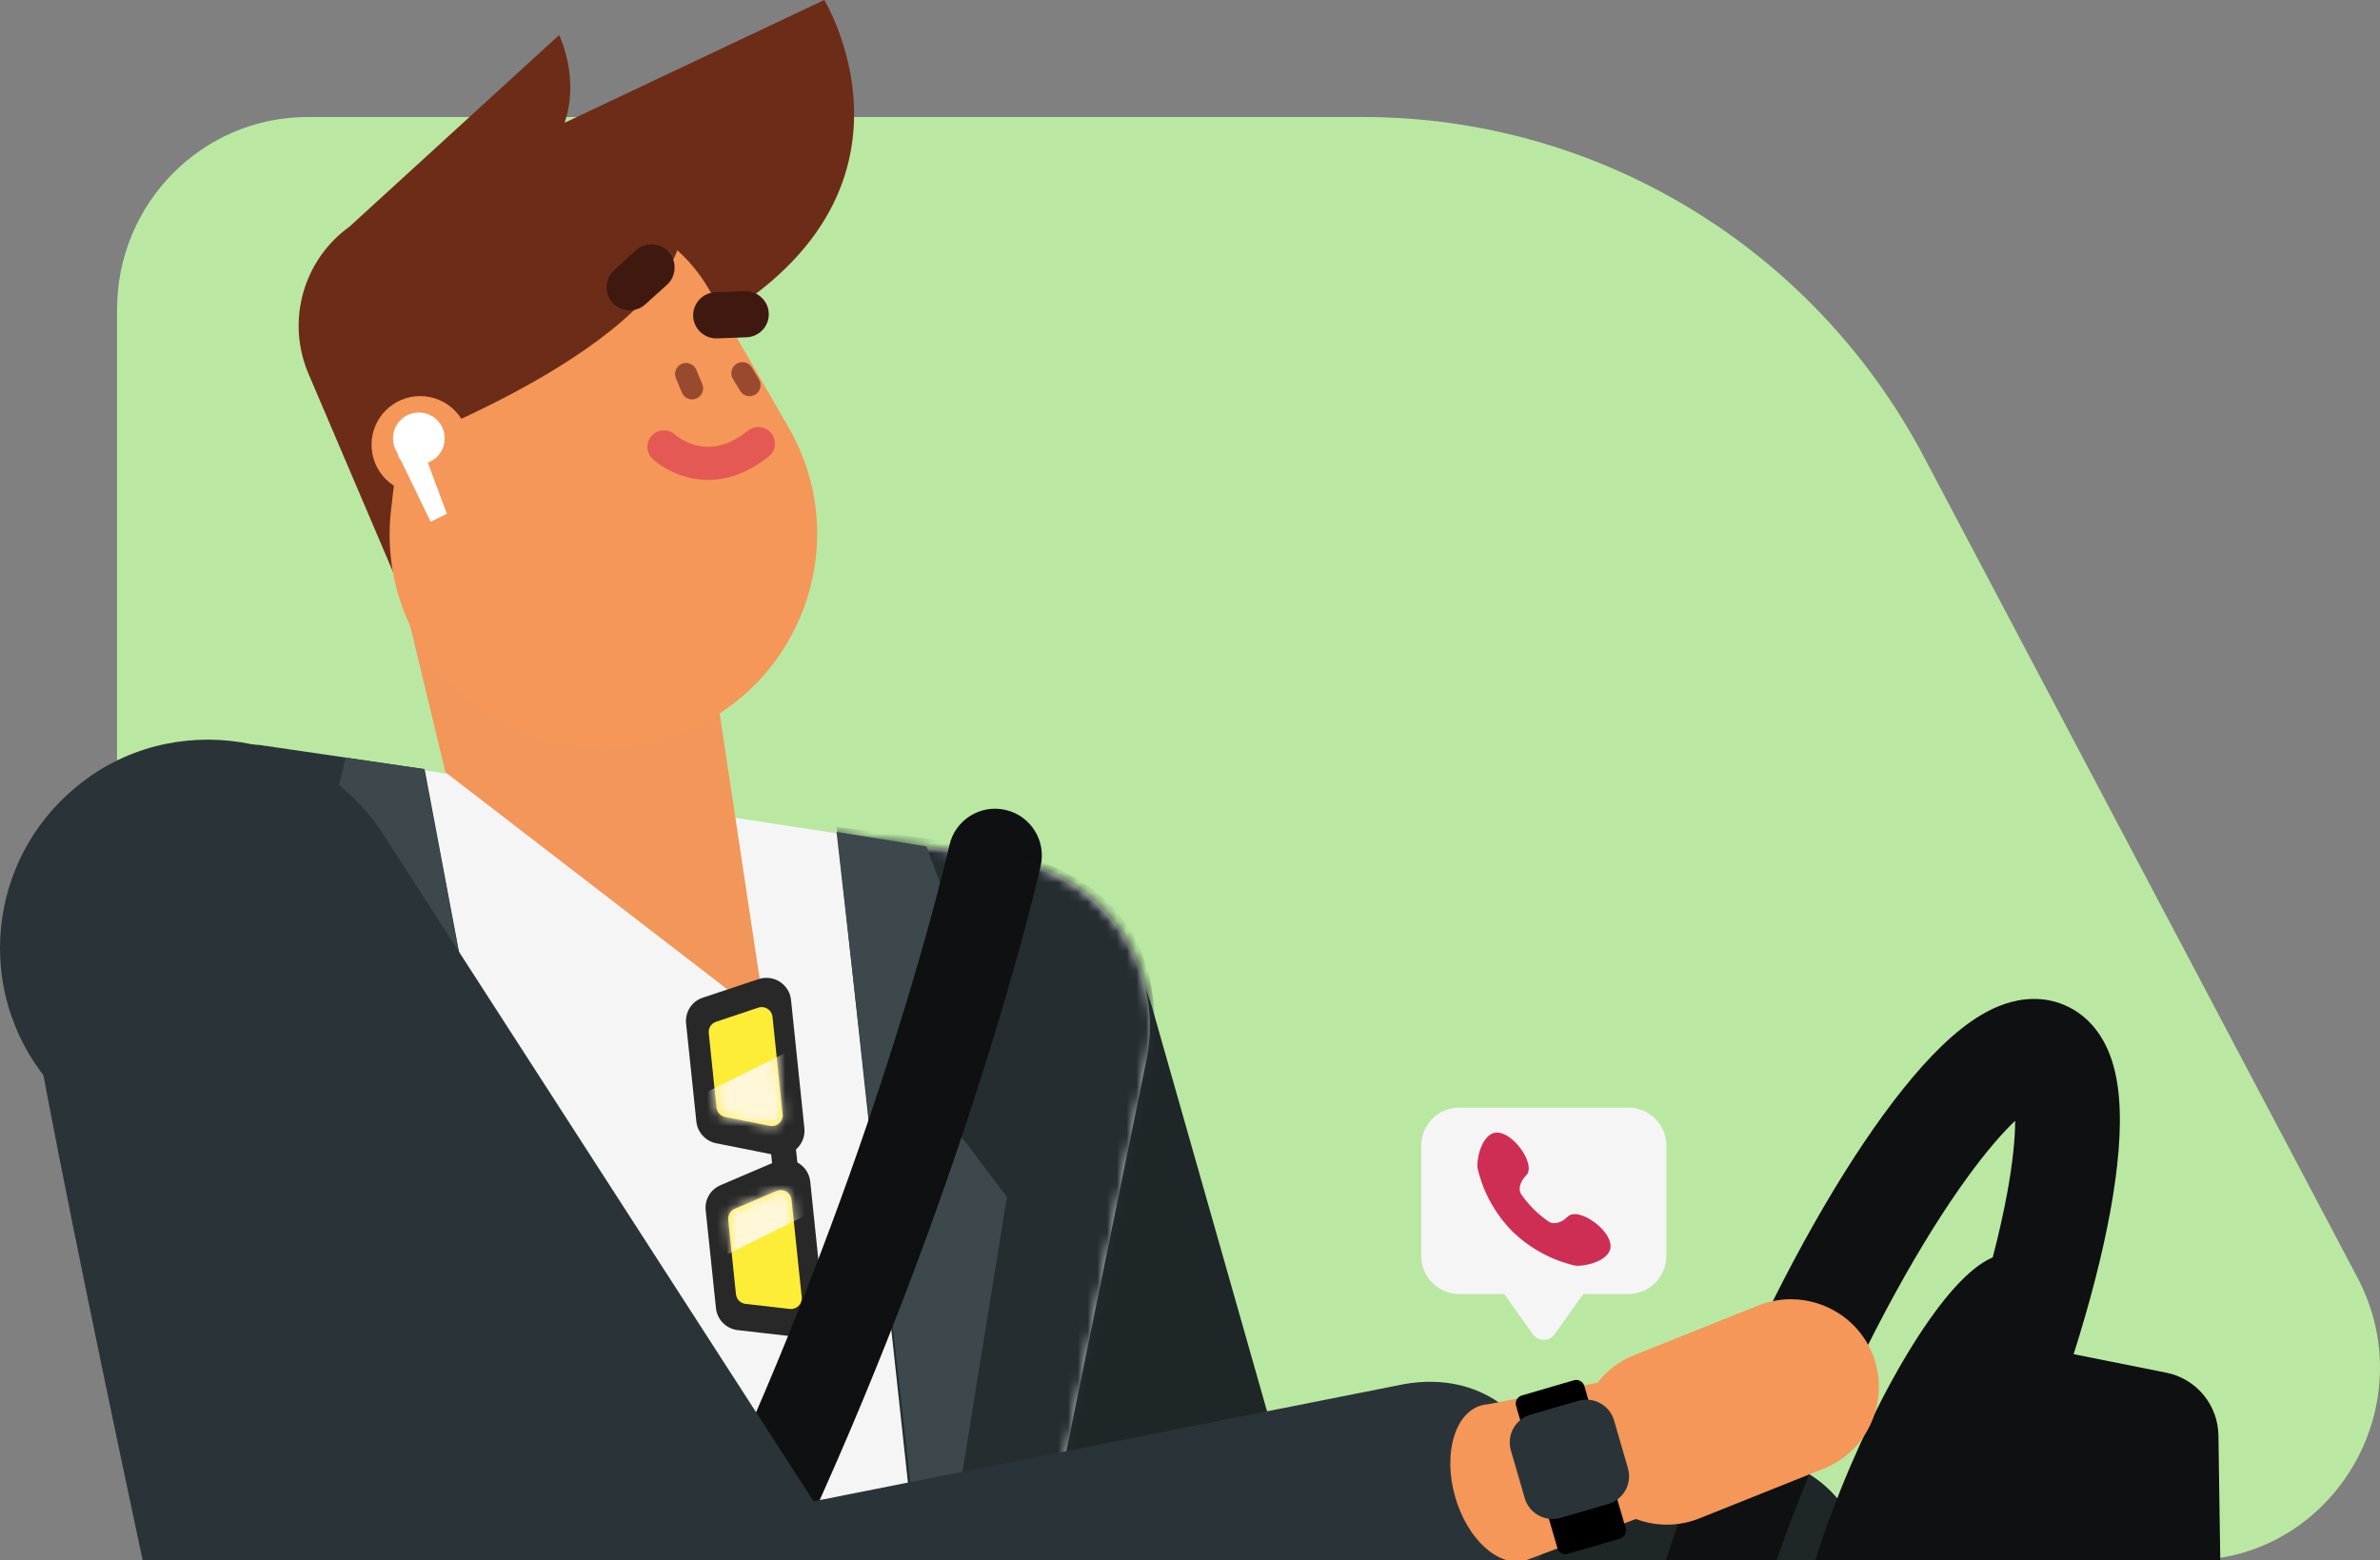 <svg width="244" height="160" viewBox="0 0 244 160" fill="none" xmlns="http://www.w3.org/2000/svg">
<rect x="0" y="0" width="244" height="160" fill="#808080" stroke="none"/>
<g clip-path="url(#clip0_1137_13664)">
<path d="M12 31.733C12 20.835 20.749 12 31.541 12H139.757C163.812 12 185.909 25.389 197.229 46.824L241.674 130.98C248.616 144.125 239.184 160 224.432 160H31.541C20.749 160 12 151.165 12 140.267V31.733Z" fill="#BAE8A2"/>
<path d="M118.228 103.694L138.037 173.32L118.283 163.422L176.042 149.724C191.463 146.553 197.848 167.907 183.274 173.744L127.565 194.237C120.128 196.971 111.912 193.458 108.699 186.335L107.797 184.339L78.145 118.308C73.305 107.536 78.118 94.876 88.89 90.037C100.634 84.65 114.783 91.267 118.228 103.694Z" fill="#1E2628"/>
<path d="M96.792 209.972L27.48 201.4L7.111 95.724C5.785 84.145 16.639 74.466 28.096 76.626L103.778 88.205C113.17 89.968 119.349 99.032 117.585 108.438L96.792 209.972Z" fill="#F5F5F5"/>
<mask id="mask0_1137_13664" style="mask-type:luminance" maskUnits="userSpaceOnUse" x="7" y="76" width="112" height="134">
<path d="M96.929 209.958L27.48 201.4L7.111 95.724C5.785 84.145 16.639 74.466 28.096 76.626L103.778 88.205C113.17 89.968 119.486 99.019 117.722 108.424L96.929 209.958Z" fill="white"/>
</mask>
<g mask="url(#mask0_1137_13664)">
<path d="M85.773 84.801L94.823 168.043L96.395 236.494L129.821 240.103L110.066 197.942L118.324 108.028C119.308 94.617 112.281 88.588 99.567 86.578L85.773 84.801Z" fill="#252D30"/>
</g>
<path d="M95.466 170.75L103.231 122.738L95.712 112.799L101.29 103.913L94.987 86.797L85.76 85.307L95.466 170.75Z" fill="#3C484C"/>
<path d="M70.448 51.088L78.5 104.473L45.663 79.182L40.686 58.484L70.448 51.088Z" fill="#F29659"/>
<path d="M31.623 38.32L40.427 58.963L69.341 34.984C97.681 21.573 84.502 0 84.502 0L57.886 12.588C59.469 7.956 57.324 3.595 57.324 3.595L35.818 23.251C31.148 26.605 29.289 32.842 31.623 38.32Z" fill="#6D2C18"/>
<path d="M80.838 43.816L72.69 29.68C69.642 24.389 63.927 21.217 57.816 21.436C49.668 21.723 42.956 27.902 42.013 35.996L40.099 52.196C38.308 67.384 52.225 79.674 67.072 76.038C81.248 72.552 88.125 56.447 80.838 43.816Z" fill="#F49758"/>
<path fill-rule="evenodd" clip-rule="evenodd" d="M79.072 44.42C79.659 45.151 79.542 46.219 78.812 46.806C75.661 49.338 72.681 49.522 70.44 48.931C69.361 48.646 68.498 48.194 67.905 47.816C67.607 47.625 67.371 47.449 67.203 47.315C67.119 47.248 67.052 47.191 67.001 47.147C66.976 47.125 66.956 47.107 66.939 47.092L66.918 47.072L66.91 47.065L66.906 47.061L66.905 47.06C66.904 47.059 66.903 47.058 68.069 45.825L66.903 47.058C66.222 46.414 66.192 45.34 66.836 44.659C67.477 43.981 68.543 43.948 69.225 44.582L69.236 44.591C69.25 44.604 69.28 44.629 69.322 44.663C69.408 44.732 69.547 44.836 69.732 44.954C70.106 45.193 70.645 45.474 71.307 45.648C72.549 45.976 74.409 45.989 76.685 44.16C77.416 43.573 78.484 43.689 79.072 44.42Z" fill="#E55955"/>
<path d="M76.655 42.886C75.957 43.624 74.782 43.665 74.044 42.981L72.485 41.532C71.747 40.835 71.706 39.66 72.389 38.921C73.087 38.183 74.262 38.142 75.001 38.825L76.559 40.275C77.311 40.972 77.352 42.148 76.655 42.886Z" fill="#F49758"/>
<path d="M38.622 46.55C38.622 46.55 67.139 36.461 69.915 24.184L58.431 16.925L37.843 28.121C37.843 28.121 38.882 46.727 38.622 46.55Z" fill="#6D2C18"/>
<path d="M43.078 50.596C45.834 50.596 48.068 48.362 48.068 45.606C48.068 42.85 45.834 40.617 43.078 40.617C40.323 40.617 38.089 42.85 38.089 45.606C38.089 48.362 40.323 50.596 43.078 50.596Z" fill="#F49758"/>
<path d="M77.079 37.683C76.757 37.147 76.062 36.973 75.526 37.295C74.99 37.616 74.816 38.311 75.138 38.847L75.876 40.078C76.198 40.614 76.893 40.787 77.429 40.466C77.965 40.144 78.138 39.449 77.817 38.913L77.079 37.683Z" fill="#994A2E"/>
<path d="M71.383 37.912C71.143 37.335 70.481 37.062 69.904 37.303C69.327 37.543 69.054 38.205 69.294 38.782L69.91 40.259C70.15 40.836 70.812 41.108 71.389 40.868C71.966 40.628 72.239 39.965 71.999 39.388L71.383 37.912Z" fill="#994A2E"/>
<path d="M66.155 31.211L68.397 29.188C69.354 28.312 69.423 26.795 68.534 25.824C67.659 24.867 66.142 24.799 65.185 25.674L62.956 27.711C61.999 28.586 61.931 30.103 62.806 31.06C63.681 32.017 65.198 32.086 66.155 31.211Z" fill="#3F190F"/>
<path d="M73.51 34.697L76.532 34.587C77.844 34.533 78.869 33.439 78.815 32.14C78.774 30.842 77.666 29.816 76.368 29.857L73.346 29.967C72.048 30.008 71.022 31.115 71.063 32.414C71.104 33.712 72.212 34.738 73.51 34.697Z" fill="#3F190F"/>
<path d="M45.594 44.95C45.594 46.09 44.874 47.063 43.864 47.437L45.812 52.688L44.145 53.495L41.093 47.193C40.926 47.023 40.824 46.805 40.795 46.577L40.67 46.319C40.428 45.919 40.29 45.451 40.29 44.95C40.29 43.485 41.477 42.298 42.942 42.298C44.407 42.298 45.594 43.485 45.594 44.95Z" fill="white"/>
<path d="M77.931 107.532L80.033 127.71L82.603 127.442L80.501 107.264L77.931 107.532Z" fill="#282828"/>
<path d="M72.349 124.105L73.401 134.139C73.524 135.329 74.454 136.258 75.63 136.395L81.618 137.079C83.231 137.256 84.598 135.903 84.434 134.303L83.067 121.166C82.889 119.47 81.112 118.432 79.553 119.101L73.894 121.521C72.841 121.959 72.226 123.011 72.349 124.105Z" fill="#282828"/>
<path d="M74.659 125.089L75.452 132.718C75.507 133.237 75.917 133.647 76.423 133.702L80.962 134.221C81.672 134.303 82.26 133.716 82.192 133.005L81.153 123.025C81.071 122.287 80.305 121.822 79.608 122.123L75.316 123.955C74.878 124.146 74.605 124.611 74.659 125.089Z" fill="#FDED36"/>
<mask id="mask1_1137_13664" style="mask-type:luminance" maskUnits="userSpaceOnUse" x="74" y="122" width="9" height="13">
<path d="M74.659 125.089L75.452 132.718C75.507 133.237 75.917 133.647 76.423 133.702L80.962 134.221C81.672 134.303 82.26 133.716 82.192 133.005L81.153 123.025C81.071 122.287 80.305 121.822 79.608 122.123L75.316 123.955C74.878 124.146 74.605 124.611 74.659 125.089Z" fill="white"/>
</mask>
<g mask="url(#mask1_1137_13664)">
<path d="M72.991 121.22L73.812 128.999L83.231 124.31L82.424 116.531L72.991 121.22Z" fill="#FFF7D7"/>
</g>
<path d="M71.391 115L70.339 104.966C70.216 103.776 70.927 102.669 72.061 102.3L77.776 100.399C79.321 99.894 80.934 100.933 81.098 102.546L82.465 115.684C82.643 117.379 81.125 118.773 79.444 118.431L73.401 117.228C72.335 117.01 71.501 116.107 71.391 115Z" fill="#282828"/>
<path d="M73.456 113.565L72.663 105.936C72.608 105.417 72.922 104.938 73.415 104.774L77.748 103.325C78.418 103.106 79.129 103.558 79.198 104.268L80.237 114.248C80.319 114.986 79.649 115.602 78.91 115.451L74.331 114.535C73.866 114.44 73.51 114.043 73.456 113.565Z" fill="#FDED36"/>
<mask id="mask2_1137_13664" style="mask-type:luminance" maskUnits="userSpaceOnUse" x="72" y="103" width="9" height="13">
<path d="M73.456 113.565L72.663 105.936C72.608 105.417 72.922 104.938 73.415 104.774L77.748 103.325C78.418 103.106 79.129 103.558 79.198 104.268L80.237 114.248C80.319 114.986 79.649 115.602 78.91 115.451L74.331 114.535C73.866 114.44 73.51 114.043 73.456 113.565Z" fill="white"/>
</mask>
<g mask="url(#mask2_1137_13664)">
<path d="M72.047 112.184L72.868 119.963L82.287 115.26L81.48 107.495L72.047 112.184Z" fill="#FFF7D7"/>
</g>
<path d="M43.53 78.868L64.31 189.302L62.054 227.334C63.312 233.855 58.458 239.953 51.828 240.185L8.683 241.21L21.082 190.013C21.082 190.013 3.706 110.489 2.626 99.128C0.904 81.178 17.883 75.614 26.633 76.393L43.53 78.868Z" fill="#2A3438"/>
<path d="M60.099 166.252L35.327 113.701L40.508 101.097L31.855 92.183L35.45 77.692L43.461 78.868L60.099 166.252Z" fill="#3C484C"/>
<path fill-rule="evenodd" clip-rule="evenodd" d="M103.064 83.045C105.65 83.625 107.276 86.191 106.696 88.776L102.014 87.727C106.696 88.776 106.696 88.778 106.695 88.78L106.69 88.804L106.675 88.867C106.663 88.921 106.645 88.998 106.622 89.099C106.575 89.3 106.506 89.594 106.414 89.976C106.229 90.741 105.953 91.859 105.579 93.296C104.833 96.17 103.698 100.323 102.135 105.481C99.011 115.795 94.17 130.151 87.293 146.36C73.573 178.702 51.595 218.784 18.665 248.751C16.706 250.534 13.671 250.391 11.888 248.431C10.104 246.472 10.247 243.437 12.207 241.654C43.681 213.013 64.993 174.357 78.46 142.613C85.177 126.779 89.906 112.755 92.951 102.7C94.474 97.674 95.575 93.645 96.292 90.883C96.651 89.502 96.914 88.439 97.085 87.726C97.171 87.37 97.235 87.102 97.276 86.925C97.296 86.837 97.311 86.772 97.321 86.73L97.331 86.686L97.333 86.677C97.913 84.091 100.479 82.465 103.064 83.045Z" fill="#0F1011"/>
<path fill-rule="evenodd" clip-rule="evenodd" d="M196.8 175.077C194.43 179.245 192.055 182.964 189.768 186.099C187.134 189.709 184.438 192.79 181.822 194.861C180.517 195.895 179.007 196.858 177.339 197.419C175.631 197.993 173.428 198.24 171.203 197.281C168.978 196.322 167.643 194.549 166.885 192.911C166.145 191.313 165.806 189.552 165.658 187.892C165.362 184.565 165.744 180.486 166.551 176.088C168.181 167.206 171.781 155.806 176.895 143.906C182.009 132.006 187.802 121.551 193.123 114.26C195.757 110.65 198.452 107.568 201.069 105.497C202.374 104.464 203.884 103.5 205.551 102.939C207.26 102.365 209.463 102.118 211.688 103.078C213.912 104.037 215.248 105.809 216.006 107.447C216.745 109.045 217.085 110.806 217.232 112.466C217.528 115.793 217.147 119.872 216.34 124.27C215.543 128.61 214.276 133.551 212.592 138.858L222.09 140.757C223.583 141.056 224.927 141.858 225.9 143.03C226.873 144.202 227.416 145.673 227.437 147.197L227.999 185.535C228.081 191.11 221.693 194.31 217.279 190.904L202.787 179.704L197.794 188.641C198.627 189.934 198.736 191.634 197.934 193.07L190.71 206.005C189.553 208.075 186.941 208.814 184.874 207.656C182.808 206.498 182.07 203.881 183.226 201.811L190.451 188.876C191.252 187.442 192.752 186.647 194.285 186.679L199.57 177.218L196.8 175.077ZM181.102 179.754C179.264 182.272 177.637 184.156 176.292 185.438C176.298 183.578 176.545 181.1 177.108 178.032C178.554 170.153 181.861 159.543 186.755 148.157C191.648 136.77 197.069 127.072 201.789 120.604C203.626 118.086 205.253 116.203 206.598 114.92C206.593 116.78 206.345 119.258 205.782 122.326C205.409 124.357 204.913 126.57 204.297 128.931C203.615 129.23 202.989 129.646 202.434 130.085C201.06 131.174 199.645 132.794 198.261 134.691C195.466 138.524 192.423 144.018 189.735 150.273C187.047 156.527 185.155 162.518 184.296 167.185C183.872 169.496 183.67 171.639 183.825 173.387C183.879 173.996 183.981 174.631 184.171 175.244C183.124 176.882 182.097 178.39 181.102 179.754Z" fill="#0F1011"/>
<path d="M39.32 85.607L88.822 162.342L71.761 156.259L144.026 141.916C159.652 139.264 165.243 160.85 150.356 166.196L79.882 187.401C73.115 189.507 66.689 186.731 62.82 181.318L4.855 110.762C-2.636 101.643 -1.31 88.191 7.808 80.7C17.542 72.579 32.525 74.944 39.32 85.607Z" fill="#2A3438"/>
<path d="M163.781 141.785C164.727 140.565 165.997 139.574 167.528 138.965L180.27 133.866C184.863 132.034 190.154 134.276 191.986 138.883C193.817 143.477 191.575 148.767 186.968 150.599L174.227 155.698C172.06 156.566 169.748 156.527 167.715 155.763L156.455 159.991L156.451 159.977C156.426 159.985 156.4 159.993 156.375 160C153.644 160.774 150.421 157.846 149.176 153.459C147.932 149.072 149.137 144.888 151.868 144.113C152.102 144.046 152.339 144.007 152.579 143.994L163.781 141.785Z" fill="#F49758"/>
<path d="M160.734 159.335L166.079 157.776C166.53 157.64 166.804 157.161 166.667 156.71L162.429 142.123C162.292 141.672 161.814 141.399 161.363 141.535L156.017 143.094C155.566 143.231 155.293 143.709 155.429 144.16L159.667 158.747C159.791 159.212 160.283 159.472 160.734 159.335Z" fill="black"/>
<path d="M159.982 155.644L164.876 154.222C166.448 153.771 167.351 152.13 166.899 150.558L165.478 145.664C165.027 144.092 163.386 143.19 161.814 143.641L156.92 145.062C155.347 145.514 154.445 147.154 154.896 148.726L156.318 153.62C156.769 155.193 158.41 156.095 159.982 155.644Z" fill="#2A3438"/>
<path d="M162.319 132.69H166.94C169.086 132.69 170.822 130.954 170.836 128.794V117.474C170.836 115.314 169.086 113.578 166.94 113.578H149.605C147.445 113.578 145.709 115.328 145.709 117.474V128.794C145.709 130.954 147.459 132.69 149.605 132.69H154.212L157.165 136.833C157.712 137.584 158.833 137.584 159.366 136.833L162.319 132.69Z" fill="#F5F5F5"/>
<path d="M160.719 124.761C159.926 125.554 159.12 125.513 158.792 125.281C157.671 124.515 156.714 123.558 155.948 122.451C155.716 122.123 155.675 121.316 156.468 120.523C157.63 119.361 154.65 115.355 152.913 116.271C151.71 116.914 151.341 119.197 151.492 119.826C152.052 122.246 153.282 124.46 155.019 126.238C156.796 127.974 159.011 129.204 161.43 129.765C162.046 129.915 164.342 129.546 164.985 128.343C165.887 126.579 161.881 123.599 160.719 124.761Z" fill="#CE2E54"/>
</g>
<defs>
<clipPath id="clip0_1137_13664">
<rect width="244" height="160" fill="white"/>
</clipPath>
</defs>
</svg>

